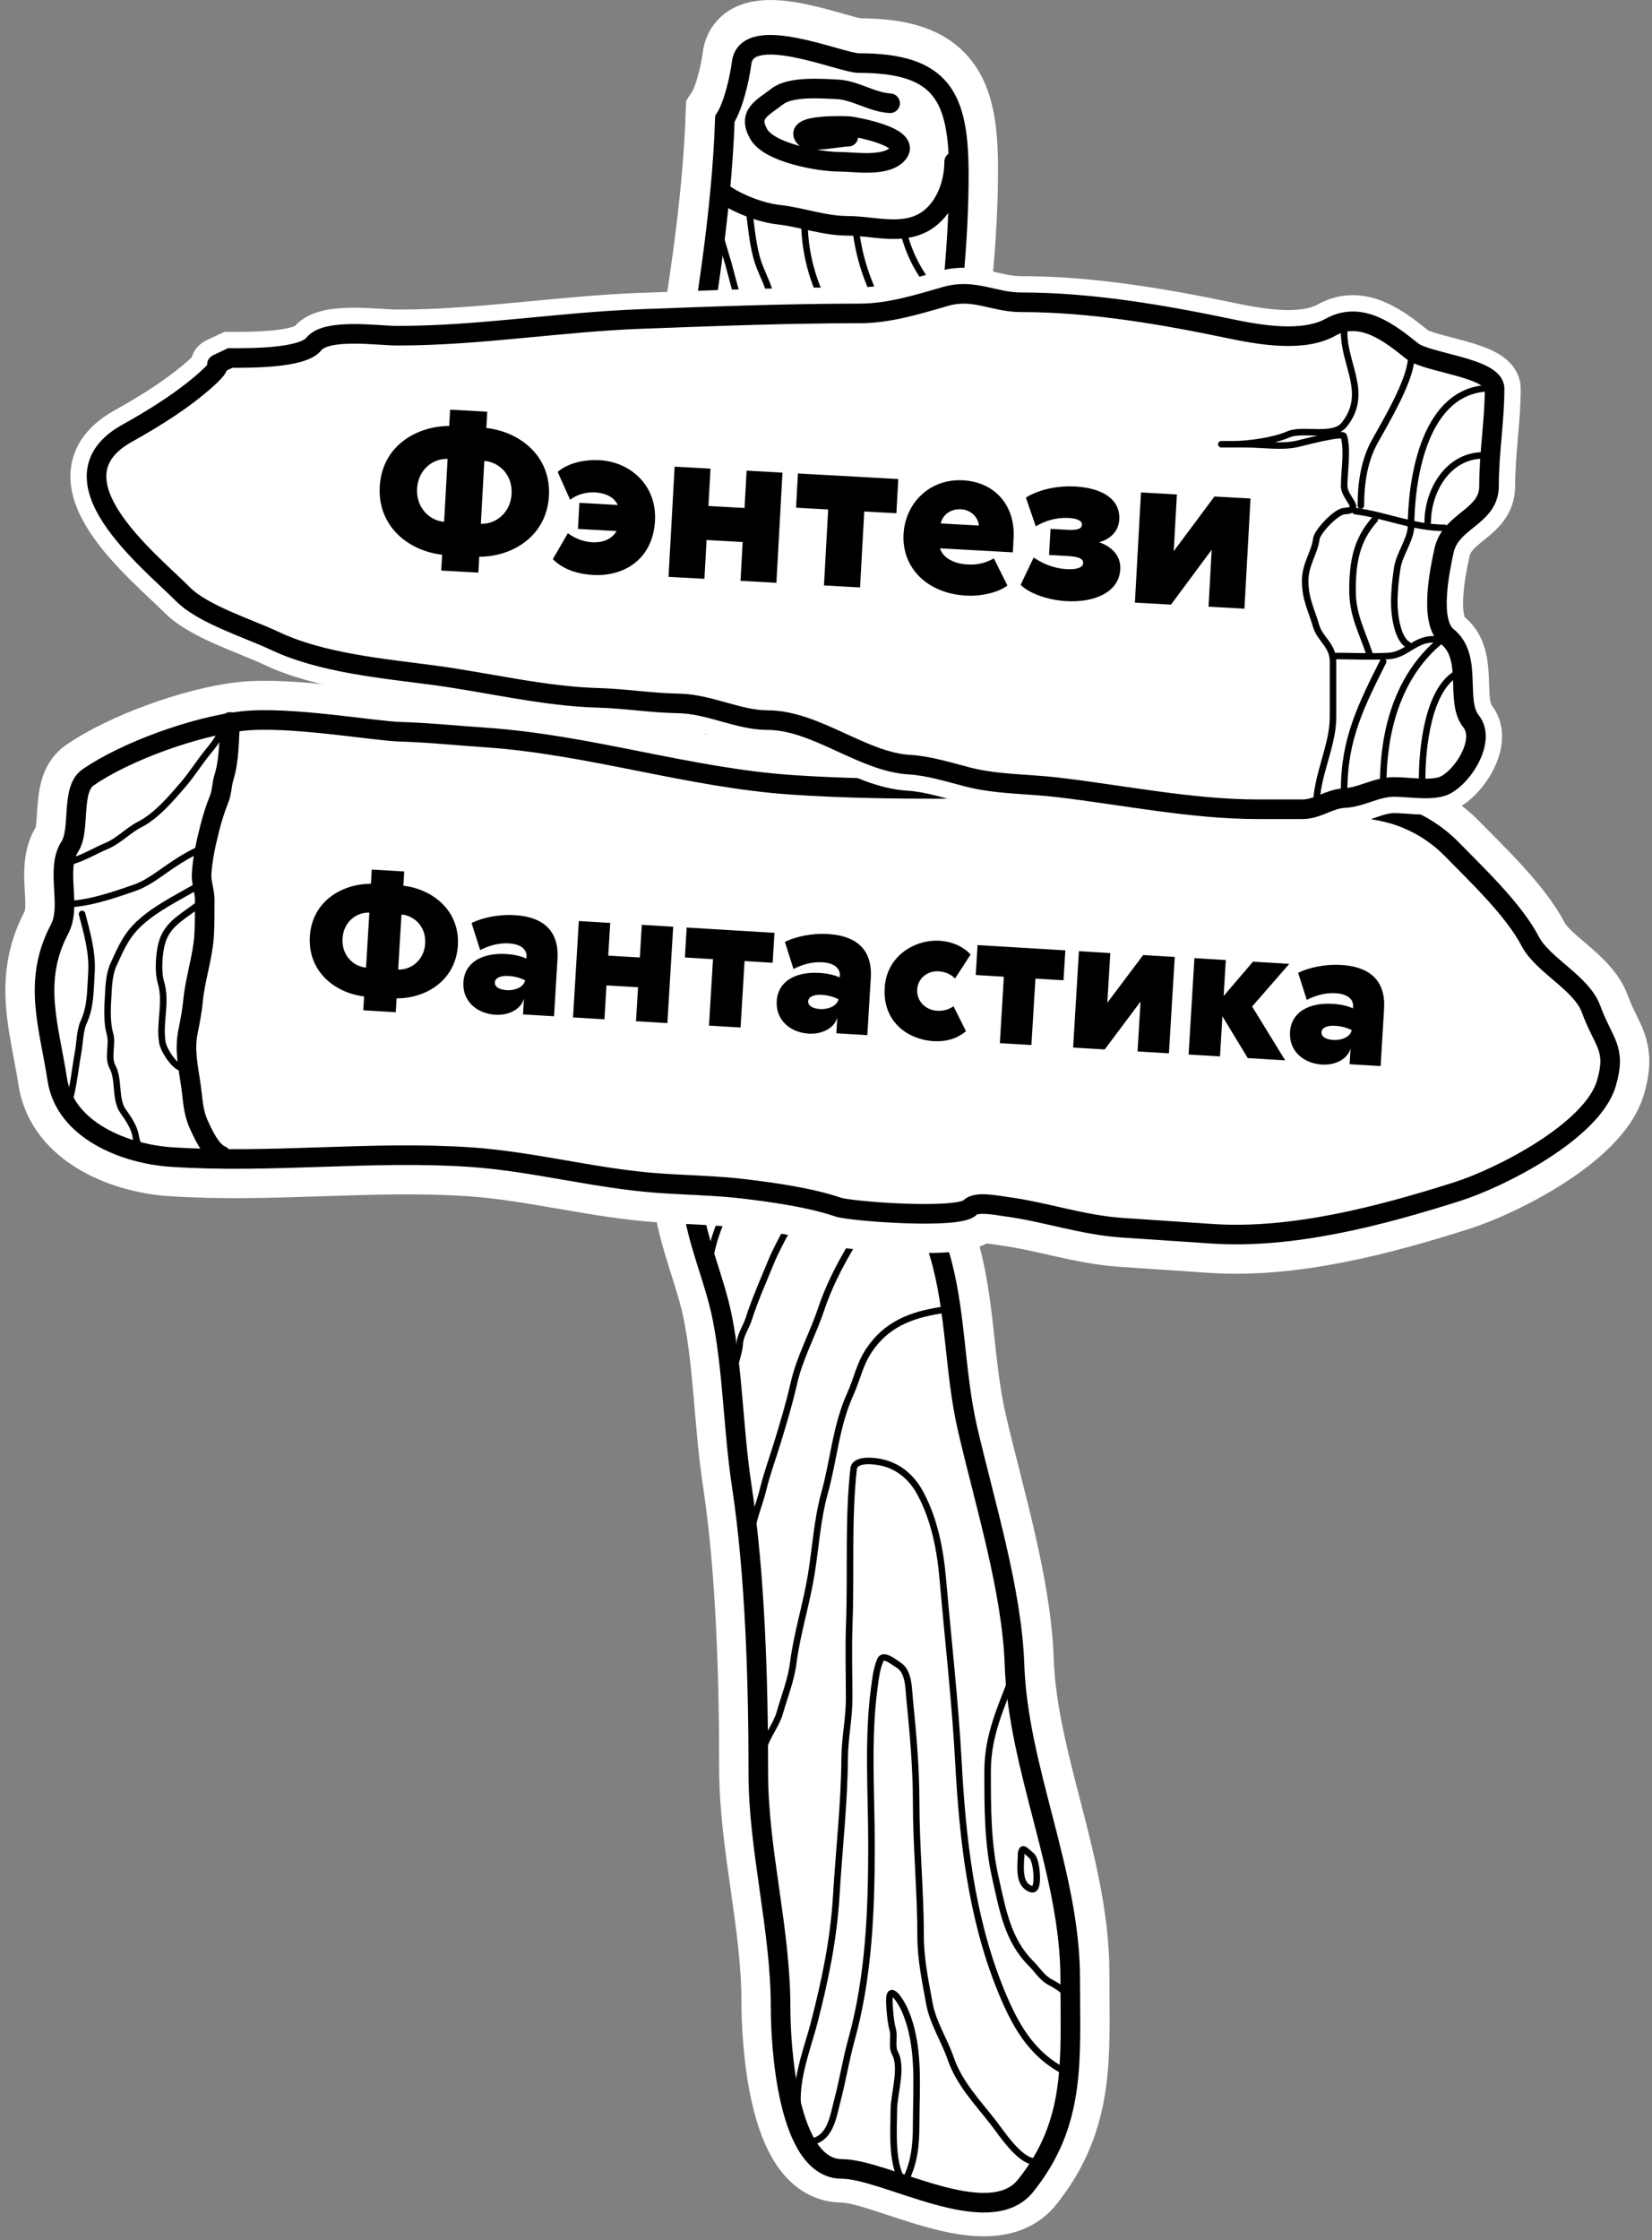<?xml version="1.0" encoding="UTF-8"?> <svg xmlns="http://www.w3.org/2000/svg" width="253" height="343" viewBox="0 0 253 343" fill="none"><rect x="0" y="0" width="253" height="343" fill="#808080" stroke="none"/> <path d="M100.781 106.137C100.781 76.688 109.993 47.01 111.017 17.331C112.328 15.364 113.3 11.002 113.576 8.801C114.363 2.499 128.785 8.801 131.489 8.801C144.282 8.801 146.843 13.928 146.843 25.861C146.843 47.522 141.725 67.87 141.725 89.362C141.725 110.841 140.019 131.955 140.019 153.431C140.019 159.657 141.725 165.33 141.725 171.249C141.725 176.428 142.242 185.868 143.81 190.963C146.429 199.476 146.123 209.013 148.169 217.88C150.777 229.181 154.976 242.594 155.372 254.085C155.921 270.003 163.902 285.928 163.902 302.137C163.902 314.568 164.861 324.064 157.078 333.792C151.388 340.906 135.59 331.233 128.93 331.233C120.553 331.233 119.547 312.227 119.547 306.497C119.547 294.489 116.135 282.39 116.135 270.671C116.135 256.806 115.675 240.359 113.576 226.504C112.306 218.125 112.247 209.237 110.638 201.009C109.45 194.938 106.696 189.325 105.993 183.002C105.316 176.903 104.132 170.82 102.866 164.804C101.944 160.428 103.518 155.491 101.634 151.346C96.738 140.576 100.781 117.766 100.781 106.137Z" stroke="white" stroke-width="12" stroke-linecap="round"></path> <path d="M100.78 106.99C100.78 77.541 109.993 47.863 111.016 18.184C112.328 16.216 113.3 11.855 113.575 9.654C114.363 3.352 128.784 9.654 131.488 9.654C144.281 9.654 146.842 14.781 146.842 26.714C146.842 48.375 141.724 68.723 141.724 90.215C141.724 111.694 140.018 132.808 140.018 154.284C140.018 160.51 141.724 166.183 141.724 172.102C141.724 177.281 142.241 186.721 143.809 191.816C146.429 200.329 146.123 209.866 148.169 218.733C150.777 230.034 154.976 243.447 155.372 254.938C155.921 270.856 163.902 286.781 163.902 302.99C163.902 315.421 164.861 324.917 157.078 334.645C151.387 341.759 135.59 332.086 128.929 332.086C120.552 332.086 119.546 313.08 119.546 307.35C119.546 295.342 116.134 283.243 116.134 271.524C116.134 257.659 115.674 241.212 113.575 227.357C112.306 218.978 112.247 210.091 110.637 201.862C109.449 195.791 106.696 190.178 105.993 183.855C105.315 177.756 104.132 171.673 102.865 165.657C101.944 161.281 103.517 156.344 101.633 152.199C96.738 141.429 100.78 118.619 100.78 106.99Z" fill="white" stroke="black" stroke-width="3" stroke-linecap="round"></path> <path d="M136.317 15.809C133.504 15.653 130.988 13.809 128.214 13.677C125.759 13.56 121.067 13.193 119.044 14.767C116.728 16.568 114.476 17.44 116.177 20.501C117.786 23.397 125.43 24.766 128.498 24.766C130.803 24.766 135.451 25.584 137.36 23.676C140.074 20.962 130.769 19.401 130.109 19.316C129.702 19.264 121.171 18.955 123.333 21.117C124.138 21.922 128.573 20.927 129.92 20.927" stroke="black" stroke-width="3" stroke-linecap="round"></path> <path d="M146.127 24.766C146.127 28.191 144.68 32.252 141.436 34.054C137.893 36.022 133.611 34.575 129.825 34.575C126.202 34.575 122.772 33.26 119.258 32.869C116.635 32.578 113.342 31.342 111.154 29.884" stroke="black" stroke-width="3" stroke-linecap="round"></path> <path d="M109.866 32.678C109.866 35.387 110.826 37.824 111.576 40.469C112.289 42.982 112.984 46.436 114.313 48.677C115.701 51.02 116.855 54.339 117.657 56.962C118.577 59.973 120.567 63.285 122.331 65.93C124.037 68.489 125.42 71.182 127.31 73.645C129.544 76.557 132.552 78.431 135.1 80.98C136.692 82.572 139.051 84.038 140.991 85.008" stroke="black" stroke-linecap="round"></path> <path d="M114.654 31.652C115.001 34.234 115.187 36.824 115.851 39.347C116.293 41.025 117.082 42.42 117.657 44.041C118.664 46.883 119.437 50.205 121.001 52.782C122.302 54.925 123.683 56.984 125.029 59.128C126.212 61.011 127.972 62.478 129.209 64.334C131.096 67.164 133.082 70.507 135.442 72.961C137.447 75.046 138.911 76.373 141.332 77.825" stroke="black" stroke-linecap="round"></path> <path d="M123.205 34.388C123.286 39.333 124.796 44.374 127.461 48.563C128.039 49.47 128.482 50.817 129.02 51.831C129.506 52.751 129.965 53.693 130.388 54.644C130.88 55.751 131.939 56.467 132.364 57.57C133.509 60.548 136.943 62.416 138.767 64.847C139.165 65.377 142.701 67.841 142.701 67.223" stroke="black" stroke-linecap="round"></path> <path d="M131.071 35.414C131.692 39.76 132.754 42.883 134.663 46.701C135.807 48.991 137.55 50.838 138.767 53.029C139.182 53.776 140.216 54.873 140.99 55.328C141.551 55.658 144.044 57.597 143.726 56.962" stroke="black" stroke-linecap="round"></path> <path d="M138.254 35.072C139.106 38.577 140.483 41.365 142.7 44.136C143.079 44.609 144.901 47.385 144.752 47.385" stroke="black" stroke-linecap="round"></path> <path d="M99.606 146.915C102.227 145.907 104.309 143.149 106.294 141.271C110.614 137.185 114.996 133.16 119.367 129.129C121.699 126.979 123.782 123.122 124.839 120.161C125.712 117.716 126.168 115.405 127.31 113.054C128.712 110.167 130.139 107.453 131.737 104.656C133.848 100.961 136.099 97.374 138.406 93.749C139.086 92.681 139.709 90.861 139.984 89.626C140.221 88.559 140.535 86.946 140.991 86.034" stroke="black" stroke-linecap="round"></path> <path d="M100.632 118.184C101.079 112.82 106.054 107.801 109.525 103.99C113.925 99.158 119.462 94.786 123.206 89.378C126.013 85.323 127.894 81.204 129.362 76.799" stroke="black" stroke-linecap="round"></path> <path d="M103.025 77.484C104.015 77.263 105.108 75.184 105.99 74.519C106.822 73.892 107.987 73.233 108.574 72.353C108.941 71.802 109.673 71.585 110.208 71.251C112.179 70.019 113.81 68.284 115.832 67.071C118.267 65.61 118.686 64.632 119.785 62.434" stroke="black" stroke-linecap="round"></path> <path d="M104.607 127.425C103.57 127.195 103.329 125.189 104.436 125.05C105.321 123.279 109.144 122.937 107.685 125.563C107.288 126.279 105.505 127.625 104.607 127.425Z" stroke="black" stroke-linecap="round"></path> <path d="M99.947 121.947C100.175 119.893 103.224 117.797 104.584 116.474C105.622 115.464 106.497 114.425 107.472 113.396C109.111 111.666 111.284 110.564 113.115 109.14C114.482 108.077 116.036 108.562 117.22 109.482C119.253 111.063 118.365 114.497 117.657 116.55C115.837 121.827 111.508 126.2 108.65 130.878C107.464 132.818 106.345 134.744 104.907 136.502C104.335 137.201 103.879 138.502 103.197 139.048C101.962 140.036 101.315 142.127 99.947 142.81" stroke="black" stroke-linecap="round"></path> <path d="M99.605 126.393C100.845 125.015 101.339 122.973 102.854 121.795C104.447 120.556 106.218 119.689 107.928 118.527C109.288 117.601 109.944 117.361 111.386 118.184C112.535 118.841 111.626 121.094 111.576 121.947C111.495 123.32 110.063 124.896 109.334 126.089C107.913 128.413 106.053 130.206 104.127 132.132C102.405 133.854 100.005 135.511 98.921 137.68" stroke="black" stroke-linecap="round"></path> <path d="M121.153 65.513C120.536 67.115 118.777 68.028 117.732 69.446C116.318 71.365 114.424 73.188 112.792 74.899C111.598 76.152 110.284 77.763 108.992 78.871C108.026 79.698 107.672 81.36 106.864 82.348C104.976 84.654 104.643 92.232 109.524 90.062C114.147 88.008 117.562 85.52 121.153 81.93C123.249 79.833 125.958 77.45 127.309 74.747" stroke="black" stroke-linecap="round"></path> <path d="M123.548 69.275C120.252 71.557 117.376 73.888 114.655 76.609C113.663 77.601 109.571 83.111 112.945 83.298C115.186 83.422 116.062 83.362 118.037 81.607C119.191 80.581 119.847 79.284 120.888 78.244C121.87 77.261 122.877 76.23 123.719 75.108C124.178 74.496 125.437 73.29 125.942 73.037" stroke="black" stroke-linecap="round"></path> <path d="M132.781 79.536C130.215 84.156 125.082 87.759 123.908 93.046C123.643 94.235 123.827 95.47 123.053 96.466C122.64 96.996 122.313 98.719 122.179 99.392C122.002 100.277 120.493 104.846 122.179 104.846C124.636 104.846 126.45 101.429 127.993 99.715C129.02 98.574 129.547 97.1 130.387 95.839C131.188 94.638 132.157 93.602 132.933 92.381C134.744 89.536 136.111 86.557 137.57 83.64" stroke="black" stroke-linecap="round"></path> <path d="M134.15 81.246C133.628 82.683 131.43 84.484 130.54 85.882C129.7 87.201 129.137 88.742 128.184 89.967C127.495 90.853 126.547 92.629 126.303 93.73C125.97 95.228 127.752 95.168 128.507 94.414C130.716 92.204 132.307 89.839 133.542 87.06C134.165 85.659 135.86 84.16 135.86 82.614" stroke="black" stroke-linecap="round"></path> <path d="M108.498 47.727C109.424 49.475 110.455 51.317 111.406 53.029C112.238 54.526 111.348 57.223 111.235 58.748C111.003 61.875 107.588 65.549 105.078 67.222" stroke="black" stroke-linecap="round"></path> <path d="M122.863 325.11C120.845 320.626 123.501 314.256 124.649 309.833C126.328 303.367 127.675 296.957 128.069 290.3C128.49 283.198 129.306 276.209 129.361 269.094C129.385 266.055 130.045 263.118 130.045 260.087C130.045 256.28 129.921 252.453 130.064 248.648C130.361 240.792 129.866 232.665 130.729 224.897C130.913 223.242 134.044 223.671 135.176 223.947C137.791 224.583 139.721 226.334 140.971 228.678C143.155 232.773 144.006 237.343 144.41 241.998C145.217 251.28 146.282 260.532 146.785 269.854C147.417 281.53 148.739 293.387 153.113 304.323C155.342 309.896 157.865 314.565 163.222 317.244" stroke="black" stroke-linecap="round"></path> <path d="M124.573 327.847C127.243 327.179 127.647 323.851 128.26 321.538C129.065 318.494 129.544 315.387 130.388 312.341C133.084 302.606 133.466 292.515 133.466 282.471C133.466 274.599 132.843 266.336 133.884 258.529C134.077 257.084 134.24 255.476 134.834 254.14C135.299 253.093 136.996 254.581 137.57 254.919C139.207 255.882 139.142 258.496 139.299 260.068C139.821 265.285 140.306 270.609 140.306 275.897C140.306 282.796 140.99 289.635 140.99 296.513C140.99 299.977 141.724 303.408 142.34 306.793C142.871 309.714 144.621 312.352 145.589 315.154C146.923 319.016 149.678 321.842 152.087 324.939C153.368 326.585 156.18 330.925 158.434 330.925" stroke="black" stroke-linecap="round"></path> <path d="M138.596 334.345C136.393 331.897 136.886 326.124 136.886 323.058C136.886 320.703 138.275 316.53 137.057 314.337C136.513 313.359 137.019 311.84 136.715 310.745C136.395 309.595 136.246 307.754 136.202 306.565C136.084 303.39 137.986 306.466 138.52 307.667C140.963 313.165 140.306 319.402 140.306 325.281C140.306 328.602 140.01 331.174 138.596 334.003" stroke="black" stroke-linecap="round"></path> <path d="M139.964 160.254C137.575 161.816 135.331 163.667 133.484 165.859C131.256 168.505 129.563 171.681 127.309 174.258C125.326 176.524 124.039 180.225 123.034 183.017C121.758 186.56 119.529 189.702 118.093 193.202C116.894 196.126 115.621 198.967 114.654 201.981C114.271 203.175 113.357 204.466 113.286 205.743C113.189 207.481 112.26 209.194 112.26 210.874" stroke="black" stroke-linecap="round"></path> <path d="M114.996 235.157C115.211 232.791 116.32 230.328 116.877 228.013C117.421 225.752 118.239 223.511 118.929 221.286C119.901 218.154 120.846 215.011 121.571 211.824C122.484 207.805 124.464 204.32 125.751 200.461C126.84 197.193 128.432 194.029 130.178 191.074C131.996 187.997 134.234 185.175 136.715 182.694C137.942 181.468 140.638 180.454 141.332 179.065" stroke="black" stroke-linecap="round"></path> <path d="M100.289 146.573C100.939 147.742 101.967 148.829 103.215 149.328C106.271 150.55 109.059 152.342 112.26 153.242C117.892 154.826 123.877 155.123 129.703 155.123C132.702 155.123 141.595 153.755 138.596 153.755" stroke="black" stroke-linecap="round"></path> <path d="M112.944 135.628C113.172 136.654 114.925 137.158 115.681 137.661C117.92 139.154 120.716 140.072 123.262 140.872C125.654 141.624 128.039 142.468 130.578 142.468C133.243 142.468 136.307 142.929 138.596 141.784" stroke="black" stroke-linecap="round"></path> <path d="M144.069 200.613C139.363 201.356 135.748 202.827 133.124 206.693C131.635 208.888 131.284 211.111 130.217 213.458C128.02 218.292 127.686 223.549 126.284 228.583C125.146 232.664 124.918 236.923 124.231 241.124C123.492 245.646 122.039 250.173 121.476 254.672C121.164 257.168 120.13 259.773 119.443 262.177C118.892 264.107 117.642 265.529 117.049 267.308" stroke="black" stroke-linecap="round"></path> <path d="M155.355 256.021C153.435 261.142 151.251 265.543 151.251 271.146C151.251 276.644 151.228 282.158 152.448 287.525C153.579 292.501 154.31 297.045 157.921 300.655C158.879 301.614 159.566 302.819 160.828 303.487C161.499 303.842 162.906 304.64 163.222 305.273" stroke="black" stroke-linecap="round"></path> <path d="M156.381 283.725C156.381 285.201 155.917 287.8 157.236 288.855C158.607 289.953 158.775 288.64 158.775 287.487C158.775 286.646 158.612 284.621 157.92 284.067C156.946 283.288 156.381 282.335 156.381 284.409" stroke="black" stroke-linecap="round"></path> <path d="M133.124 175.987C132.145 176.965 130.036 178.253 130.406 179.92C130.641 180.977 132.456 180.949 133.048 180.357C134.407 178.998 135.393 174.702 132.44 176.671" stroke="black" stroke-linecap="round"></path> <path d="M102.342 162.99C103.286 162.234 105.123 161.966 106.256 161.622C107.927 161.115 110.163 160.688 111.919 160.596C113.147 160.531 114.477 159.921 115.681 159.646C118.075 159.098 120.972 159.742 123.357 160.083C129.212 160.919 123.034 167.266 120.982 169.318C117.322 172.978 114.633 178.235 112.337 182.828C110.363 186.775 108.498 191.02 108.498 195.483" stroke="black" stroke-linecap="round"></path> <path d="M104.052 170.172C104.052 167.609 109.35 165.501 111.576 165.384C114.779 165.216 114.872 168.055 113.02 169.906C109.077 173.85 106.104 176.963 106.104 182.827" stroke="black" stroke-linecap="round"></path> <path d="M140.991 100.399C139.943 100.713 138.905 102.538 138.064 103.249C136.727 104.381 135.339 105.327 134.188 106.67C133.346 107.652 132.586 109.019 132.421 110.337C131.863 114.801 128.877 118.81 128.317 123.296C128.069 125.276 128.214 125.432 129.362 127.153C130.617 129.036 133.229 130.176 135.176 131.258C136.742 132.127 137.948 134.044 139.622 134.602" stroke="black" stroke-linecap="round"></path> <path d="M140.99 109.976C138.047 110.976 135.568 111.509 134.302 114.403C133.433 116.389 134.068 117.732 134.511 119.724C134.752 120.81 137.537 122.84 138.596 122.973C139.368 123.069 140.306 125.376 140.306 125.367" stroke="black" stroke-linecap="round"></path> <path d="M101.657 96.637C104.333 96.53 107.524 95.581 110.056 94.737C114.587 93.227 117.708 89.819 121.305 87.079C123.06 85.742 124.477 82.88 125.523 80.904C125.981 80.039 127.252 79.195 127.309 78.168C127.36 77.259 127.826 76.537 128.335 75.773" stroke="black" stroke-linecap="round"></path> <path d="M13.465 119.044C19.196 115.059 29.865 111.221 37.048 110.408C44.231 109.596 57.261 111.923 61.246 112.037C65.615 112.163 70.001 112.626 74.364 112.92C90.223 113.987 105.579 119.11 121.3 120.168C151.805 122.222 182.183 117.965 211.952 124.282C215.917 125.123 219.6 127.216 222.355 130.037C226.223 133.996 231.819 139.277 234.356 144.135C236.262 147.785 242.199 150.493 243.656 154.473C245.588 159.749 247.61 160.439 246.012 165.877C243.865 173.181 229.798 180.345 223.144 182.455C211.446 186.165 197.94 189.732 185.623 188.903L171.884 187.979C165.69 187.562 160 185.517 153.928 184.726C152.692 184.564 149.479 183.895 148.579 184.877C146.864 186.747 130.242 185.461 128.364 184.822C124.065 183.36 118.508 182.58 114.012 182.039C109.773 181.529 105.438 181.462 101.177 181.175C91.354 180.514 81.759 177.823 72.027 177.168C56.78 176.142 41.531 178.183 26.195 177.151C19.076 176.671 9.957 173.052 8.765 165.243C7.525 157.123 4.922 150.221 9.119 142.265C11.041 138.622 8.423 133.127 10.71 129.593C12.354 127.052 10.807 120.892 13.465 119.044Z" stroke="white" stroke-width="12" stroke-linecap="round"></path> <path d="M13.465 119.044C19.196 115.059 29.865 111.221 37.048 110.408C44.231 109.596 57.261 111.923 61.246 112.037C65.615 112.163 70.001 112.626 74.364 112.92C90.223 113.987 105.579 119.11 121.3 120.168C151.805 122.222 182.183 117.965 211.952 124.282C215.917 125.123 219.6 127.216 222.355 130.037C226.223 133.996 231.819 139.277 234.356 144.135C236.262 147.785 242.199 150.493 243.656 154.473C245.588 159.749 247.61 160.439 246.012 165.877C243.865 173.181 229.798 180.345 223.144 182.455C211.446 186.165 197.94 189.732 185.623 188.903L171.884 187.979C165.69 187.562 160 185.517 153.928 184.726C152.692 184.564 149.479 183.895 148.579 184.877C146.864 186.747 130.242 185.461 128.364 184.822C124.065 183.36 118.508 182.58 114.012 182.039C109.773 181.529 105.438 181.462 101.177 181.175C91.354 180.514 81.759 177.823 72.027 177.168C56.78 176.142 41.531 178.183 26.195 177.151C19.076 176.671 9.957 173.052 8.765 165.243C7.525 157.123 4.922 150.221 9.119 142.265C11.041 138.622 8.423 133.127 10.71 129.593C12.354 127.052 10.807 120.892 13.465 119.044Z" fill="white" stroke="black" stroke-width="3" stroke-linecap="round"></path> <path d="M35.249 110.543C35.062 113.323 35.125 116.352 34.295 119.026C33.961 120.101 33.979 121.332 33.559 122.356C32.986 123.757 32.493 125.341 32.124 126.803C31.54 129.121 31.04 131.311 30.875 133.762C30.787 135.073 31.375 136.495 31.351 137.869C31.32 139.679 31.379 141.464 31.257 143.272C31.032 146.62 29.882 149.89 29.564 153.239C29.418 154.781 29.1 156.437 28.792 157.958C28.208 160.843 28.853 163.461 29.252 166.31C29.54 168.362 29.554 170.163 30.398 172.066C31.058 173.555 32.284 176.257 33.85 176.899" stroke="black" stroke-width="3" stroke-linecap="round"></path> <path d="M33.909 111.475C33.725 112.999 32.494 114.281 31.583 115.436C30.362 116.987 29.304 118.666 28.014 120.166C26.186 122.288 23.915 124.957 21.415 126.224C19.644 127.122 18.191 128.742 16.337 129.518C14.464 130.302 12.777 131.388 10.81 131.9" stroke="black" stroke-linecap="round"></path> <path d="M9.601 138.464C13.291 138.466 17.133 137.144 20.591 135.938C22.041 135.432 23.327 134.585 24.575 133.707C26.555 132.313 28.625 130.871 30.878 129.928" stroke="black" stroke-linecap="round"></path> <path d="M30.567 138.342C28.512 140.079 26.088 141.094 25.041 143.649C24.333 145.377 24.126 148.67 24.643 150.409C25.561 153.499 24.38 156.448 24.852 159.539C25.038 160.758 26.52 163.002 27.599 163.444" stroke="black" stroke-linecap="round"></path> <path d="M29.703 135.983C26.851 137.619 24.101 138.963 21.633 141.119C19.427 143.047 18.593 145.028 17.421 147.595C16.584 149.426 16.648 151.471 16.516 153.44C16.426 154.772 16.438 156.976 16.831 158.247C17.32 159.826 16.416 161.862 17.239 163.371C18.28 165.279 17.559 168.32 18.843 170.124C19.565 171.139 20.558 172.577 20.751 173.845C20.857 174.539 21.298 176.01 21.875 176.349" stroke="black" stroke-linecap="round"></path> <path d="M10.005 170.438C11.175 167.503 11.41 164.169 11.969 161.086C12.201 159.81 12.249 157.732 12.784 156.569C13.914 154.114 13.815 151.799 13.996 149.111C14.214 145.884 13.366 143.003 12.569 139.941" stroke="black" stroke-linecap="round"></path> <path d="M61.779 135.615L61.91 133.435L56.935 133.135L56.803 135.315C52.315 135.325 47.776 138.025 47.453 143.391C47.13 148.757 51.308 152.039 55.764 152.56L55.637 154.684L60.611 154.983L60.739 152.859C65.254 152.879 69.798 150.095 70.12 144.757C70.441 139.418 66.263 136.137 61.779 135.615ZM52.456 143.693C52.617 141.009 54.777 139.625 56.565 139.733L56.059 148.145C54.27 148.037 52.294 146.376 52.456 143.693ZM60.978 148.442L61.484 140.029C63.301 140.138 65.278 141.772 65.117 144.455C64.955 147.138 62.794 148.551 60.978 148.442ZM72.217 141.321L73.538 145.468C74.782 144.841 76.27 144.342 77.947 144.443C79.764 144.552 80.697 145.366 80.631 146.456L80.613 146.763C79.738 146.374 78.742 146.146 77.513 146.072C73.823 145.849 71.151 147.372 70.969 150.39C70.79 153.353 73.119 155.204 75.858 155.369C78.01 155.499 79.84 154.459 80.244 152.884L80.097 155.316L84.849 155.602L85.379 146.798C85.588 143.332 84.051 140.435 78.825 140.12C76.281 139.967 73.778 140.545 72.217 141.321ZM75.793 150.4C75.835 149.701 76.697 149.361 77.871 149.431C78.793 149.487 79.622 149.705 80.412 150.089C80.299 151.036 78.97 151.686 77.628 151.605C76.538 151.539 75.748 151.155 75.793 150.4ZM98.29 141.601L97.989 146.604L93.153 146.313L93.455 141.31L88.647 141.02L87.758 155.778L92.566 156.067L92.879 150.869L97.714 151.16L97.401 156.358L102.208 156.648L103.097 141.891L98.29 141.601ZM104.889 146.599L109.193 146.859L108.58 157.032L113.416 157.323L114.029 147.15L118.333 147.409L118.609 142.825L105.165 142.016L104.889 146.599ZM120.2 144.212L121.521 148.359C122.765 147.732 124.254 147.233 125.931 147.334C127.747 147.443 128.68 148.257 128.614 149.347L128.596 149.654C127.722 149.265 126.726 149.037 125.496 148.963C121.807 148.74 119.134 150.263 118.952 153.281C118.774 156.244 121.103 158.095 123.842 158.26C125.994 158.39 127.824 157.35 128.227 155.775L128.081 158.207L132.832 158.493L133.362 149.689C133.571 146.223 132.035 143.326 126.808 143.011C124.265 142.858 121.762 143.436 120.2 144.212ZM123.776 153.291C123.819 152.592 124.681 152.252 125.854 152.322C126.777 152.378 127.605 152.596 128.396 152.98C128.282 153.927 126.953 154.577 125.611 154.496C124.521 154.43 123.731 154.046 123.776 153.291ZM146.261 149.821L148.642 146.15C147.803 145.174 146.124 144.175 143.888 144.04C140.199 143.818 135.787 146.273 135.487 151.248C135.164 156.614 139.245 159.188 142.934 159.41C145.254 159.55 146.869 158.806 147.935 157.888L146.033 154.071C145.476 154.458 144.641 154.829 143.495 154.76C141.874 154.662 140.351 153.392 140.466 151.492C140.575 149.675 142.181 148.622 143.719 148.714C144.837 148.782 145.679 149.225 146.261 149.821ZM149.433 149.283L153.738 149.542L153.125 159.716L157.96 160.007L158.573 149.834L162.877 150.093L163.153 145.509L149.71 144.699L149.433 149.283ZM169.584 153.527L170.042 145.924L165.235 145.635L164.346 160.392L169.181 160.683L174.672 153.356L174.212 160.986L179.019 161.276L179.908 146.519L175.073 146.227L169.584 153.527ZM187.729 146.99L182.922 146.7L182.033 161.458L186.84 161.747L187.21 155.598L191.088 162.003L196.818 162.348L191.76 154.105L197.455 147.576L191.893 147.241L187.397 152.496L187.729 146.99ZM198.807 148.948L200.128 153.095C201.372 152.468 202.861 151.969 204.538 152.07C206.355 152.18 207.288 152.993 207.222 154.083L207.203 154.391C206.329 154.001 205.333 153.773 204.103 153.699C200.414 153.477 197.742 154.999 197.56 158.017C197.381 160.98 199.71 162.831 202.449 162.996C204.601 163.126 206.431 162.086 206.835 160.512L206.688 162.943L211.439 163.229L211.97 154.425C212.179 150.96 210.642 148.062 205.416 147.747C202.872 147.594 200.369 148.172 198.807 148.948ZM202.384 158.027C202.426 157.329 203.288 156.988 204.462 157.059C205.384 157.114 206.213 157.332 207.003 157.717C206.89 158.663 205.56 159.313 204.219 159.232C203.129 159.166 202.338 158.782 202.384 158.027Z" fill="black"></path> <path d="M31.66 58.035C35.622 54.468 30.812 56.906 35.261 54.812C38.031 54.812 46.275 54.907 48.056 52.68C50.025 50.219 57.842 51.4 60.851 51.4C73.567 51.4 85.606 49.307 98.194 48.841C109.227 48.432 120.451 47.988 131.65 47.988C136.216 47.988 140.632 46.58 144.824 45.382C149.201 44.131 152.133 46.282 156.387 46.282C167.096 46.282 178.07 48.171 188.516 50.358C192.987 51.293 199.597 52.416 203.728 50.121C208.449 47.498 212.841 51.013 216.194 53.696L216.286 53.77C218.529 55.564 228.892 56.282 228.892 59.504C228.892 64.504 228.039 69.16 228.039 74.431C228.039 79.16 222.182 79.675 221.167 84.24C220.495 87.267 218.834 95.216 221.641 97.462C225.646 100.666 222.772 107.299 225.29 110.446C227.763 113.537 223.562 119.639 220.741 120.445C218.674 121.036 215.691 120.493 213.538 120.493C210.673 120.493 208.6 122.055 205.861 122.199C203.517 122.322 201.795 123.905 199.463 123.905H192.639C182.502 123.905 172.048 121.736 161.884 120.54C157.364 120.009 152.665 120.115 148.236 118.976C145.392 118.245 142.195 117.24 139.327 117.081C132.092 116.679 124.951 110.257 117.528 110.257C113.085 110.257 108.602 107.768 103.88 107.698C99.718 107.636 95.767 106.959 91.559 106.845C83.32 106.622 74.658 104.481 66.443 103.386C58.673 102.35 49.251 101.52 42.085 98.125C38.097 96.236 31.132 94.091 28.058 91.017C22.716 85.675 7.011 73.256 19.481 66.328C23.632 64.022 28.117 61.223 31.66 58.035Z" fill="white" stroke="white" stroke-width="8" stroke-linecap="round"></path> <path d="M31.66 58.035C35.622 54.468 30.812 56.906 35.261 54.812C38.031 54.812 46.275 54.907 48.056 52.68C50.025 50.219 57.842 51.4 60.851 51.4C73.567 51.4 85.606 49.307 98.194 48.841C109.227 48.432 120.451 47.988 131.65 47.988C136.216 47.988 140.632 46.58 144.824 45.382C149.201 44.131 152.133 46.282 156.387 46.282C167.096 46.282 178.07 48.171 188.516 50.358C192.987 51.293 199.597 52.416 203.728 50.121C208.449 47.498 212.841 51.013 216.194 53.696L216.286 53.77C218.529 55.564 228.892 56.282 228.892 59.504C228.892 64.504 228.039 69.16 228.039 74.431C228.039 79.16 222.182 79.675 221.167 84.24C220.495 87.267 218.834 95.216 221.641 97.462C225.646 100.666 222.772 107.299 225.29 110.446C227.763 113.537 223.562 119.639 220.741 120.445C218.674 121.036 215.691 120.493 213.538 120.493C210.673 120.493 208.6 122.055 205.861 122.199C203.517 122.322 201.795 123.905 199.463 123.905H192.639C182.502 123.905 172.048 121.736 161.884 120.54C157.364 120.009 152.665 120.115 148.236 118.976C145.392 118.245 142.195 117.24 139.327 117.081C132.092 116.679 124.951 110.257 117.528 110.257C113.085 110.257 108.602 107.768 103.88 107.698C99.718 107.636 95.767 106.959 91.559 106.845C83.32 106.622 74.658 104.481 66.443 103.386C58.673 102.35 49.251 101.52 42.085 98.125C38.097 96.236 31.132 94.091 28.058 91.017C22.716 85.675 7.011 73.256 19.481 66.328C23.632 64.022 28.117 61.223 31.66 58.035Z" fill="white" stroke="black" stroke-width="3" stroke-linecap="round"></path> <path d="M205.854 50.962C205.854 55.931 209.657 60.283 205.854 65.036C204.177 67.133 199.477 65.549 197.324 66.505C195.127 67.482 191.193 68.022 188.794 68.022C184.42 68.022 189.227 68.022 190.927 68.022C193.32 68.022 196.27 68.493 198.604 67.975C199.52 67.771 205.617 66.125 205.807 66.79C206.432 68.976 205.854 72.141 205.854 74.419C205.854 76.311 208.923 78.077 205.854 78.258C204.621 78.33 201.732 81.378 201.589 82.523C201.323 84.652 199.883 86.398 199.883 88.92C199.883 91.759 200.849 93.365 201.542 95.792C202.139 97.882 204.148 98.762 204.148 101.289C204.148 104.132 204.148 106.975 204.148 109.819C204.148 114.251 201.589 118.717 201.589 123.467" stroke="black" stroke-linecap="round"></path> <path d="M204.148 100.436C206.977 100.436 209.855 100.593 212.678 100.436C215.313 100.29 216.654 97.877 219.502 97.877" stroke="black" stroke-linecap="round"></path> <path d="M207.56 78.258C212.055 78.82 216.407 80.817 221.208 80.817" stroke="black" stroke-linecap="round"></path> <path d="M211.826 120.908C211.826 117.253 211.826 105.554 220.356 98.303" stroke="black" stroke-linecap="round"></path> <path d="M227.179 59.492C217.862 60.527 216.09 73.884 216.09 80.817" stroke="black" stroke-linecap="round"></path> <path d="M227.179 69.728C221.676 69.728 218.649 75.267 218.649 79.964" stroke="black" stroke-linecap="round"></path> <path d="M216.09 55.227C215.746 58.671 212.239 64.547 210.546 67.596C208.928 70.507 208.413 73.977 208.413 77.405" stroke="black" stroke-linecap="round"></path> <path d="M205.854 120.908C205.854 113.14 208.495 107.948 211.825 101.289" stroke="black" stroke-linecap="round"></path> <path d="M217.796 119.202C217.796 114.768 218.645 105.343 223.341 102.995" stroke="black" stroke-linecap="round"></path> <path d="M210.546 79.537C207.676 82.727 207.134 86.245 207.134 90.413C207.134 94.179 208.567 96.631 209.693 100.009" stroke="black" stroke-linecap="round"></path> <path d="M216.09 80.817C215.868 82.924 214.314 84.841 213.981 87.001C213.702 88.818 213.531 90.49 213.531 92.332C213.531 94.112 214.009 97.903 215.664 98.73" stroke="black" stroke-linecap="round"></path> <path d="M74.484 65.53L74.621 63.038L68.934 62.724L68.796 65.216C63.666 65.253 58.495 68.364 58.156 74.499C57.816 80.633 62.61 84.359 67.707 84.93L67.572 87.358L73.26 87.672L73.394 85.244C78.554 85.241 83.731 82.034 84.068 75.931C84.405 69.828 79.612 66.102 74.484 65.53ZM63.875 74.815C64.044 71.747 66.504 70.153 68.549 70.266L68.017 79.883C65.973 79.77 63.705 77.882 63.875 74.815ZM73.641 80.194L74.172 70.577C76.249 70.691 78.518 72.547 78.349 75.615C78.179 78.682 75.718 80.309 73.641 80.194ZM88.511 80.984L94.422 81.311C93.713 82.553 92.335 83.118 90.674 83.026C89.044 82.936 87.675 82.188 86.969 81.636L84.666 85.611C85.818 86.796 87.81 87.868 90.846 88.035C95.542 88.295 99.983 85.656 100.31 79.745C100.612 74.281 96.514 70.722 91.849 70.464C88.718 70.291 86.515 71.291 85.404 72.255L87.315 76.527C88.121 75.867 89.562 75.305 91.096 75.39C92.598 75.473 93.979 75.998 94.611 77.315L88.732 76.99L88.511 80.984ZM114.341 72.06L114.025 77.779L108.497 77.474L108.813 71.754L103.318 71.451L102.385 88.321L107.881 88.625L108.209 82.682L113.737 82.987L113.408 88.93L118.904 89.234L119.836 72.364L114.341 72.06ZM121.911 77.734L126.832 78.006L126.189 89.636L131.716 89.942L132.359 78.312L137.28 78.584L137.569 73.344L122.201 72.494L121.911 77.734ZM154.286 89.651L152.208 85.498C150.886 86.226 149.652 86.511 148.15 86.428C145.946 86.306 144.366 85.321 143.961 83.953L155.112 84.569L155.232 82.396C155.502 77.508 152.469 73.815 147.485 73.539C142.436 73.26 138.642 76.96 138.376 81.785C138.095 86.865 141.912 90.858 147.951 91.192C150.347 91.325 152.914 90.697 154.286 89.651ZM144.075 80.145C144.375 78.784 145.61 77.891 147.175 77.977C148.645 78.058 149.773 79.114 149.922 80.468L144.075 80.145ZM168.336 83.025C169.67 82.65 171.296 81.65 171.413 79.541C171.584 76.442 168.827 74.719 164.673 74.49C161.191 74.297 158.441 75.331 157.112 76.187L158.631 80.597C160.026 79.713 161.881 79.207 163.606 79.302C165.012 79.38 165.729 79.74 165.695 80.347C165.662 80.954 165.039 81.208 163.409 81.118L160.885 80.978L160.665 84.972L163.412 85.124C164.946 85.209 165.926 85.455 165.884 86.222C165.839 87.021 164.611 87.209 163.365 87.141C161.224 87.022 159.508 86.19 158.304 85.355L156.31 89.539C157.46 90.756 160.315 91.875 163.318 92.041C167.664 92.282 171.375 90.66 171.567 87.177C171.696 84.845 169.909 83.56 168.336 83.025ZM179.755 84.393L180.235 75.702L174.74 75.398L173.807 92.269L179.335 92.574L185.568 84.169L185.086 92.892L190.582 93.196L191.514 76.326L185.987 76.02L179.755 84.393Z" fill="black"></path> </svg> 